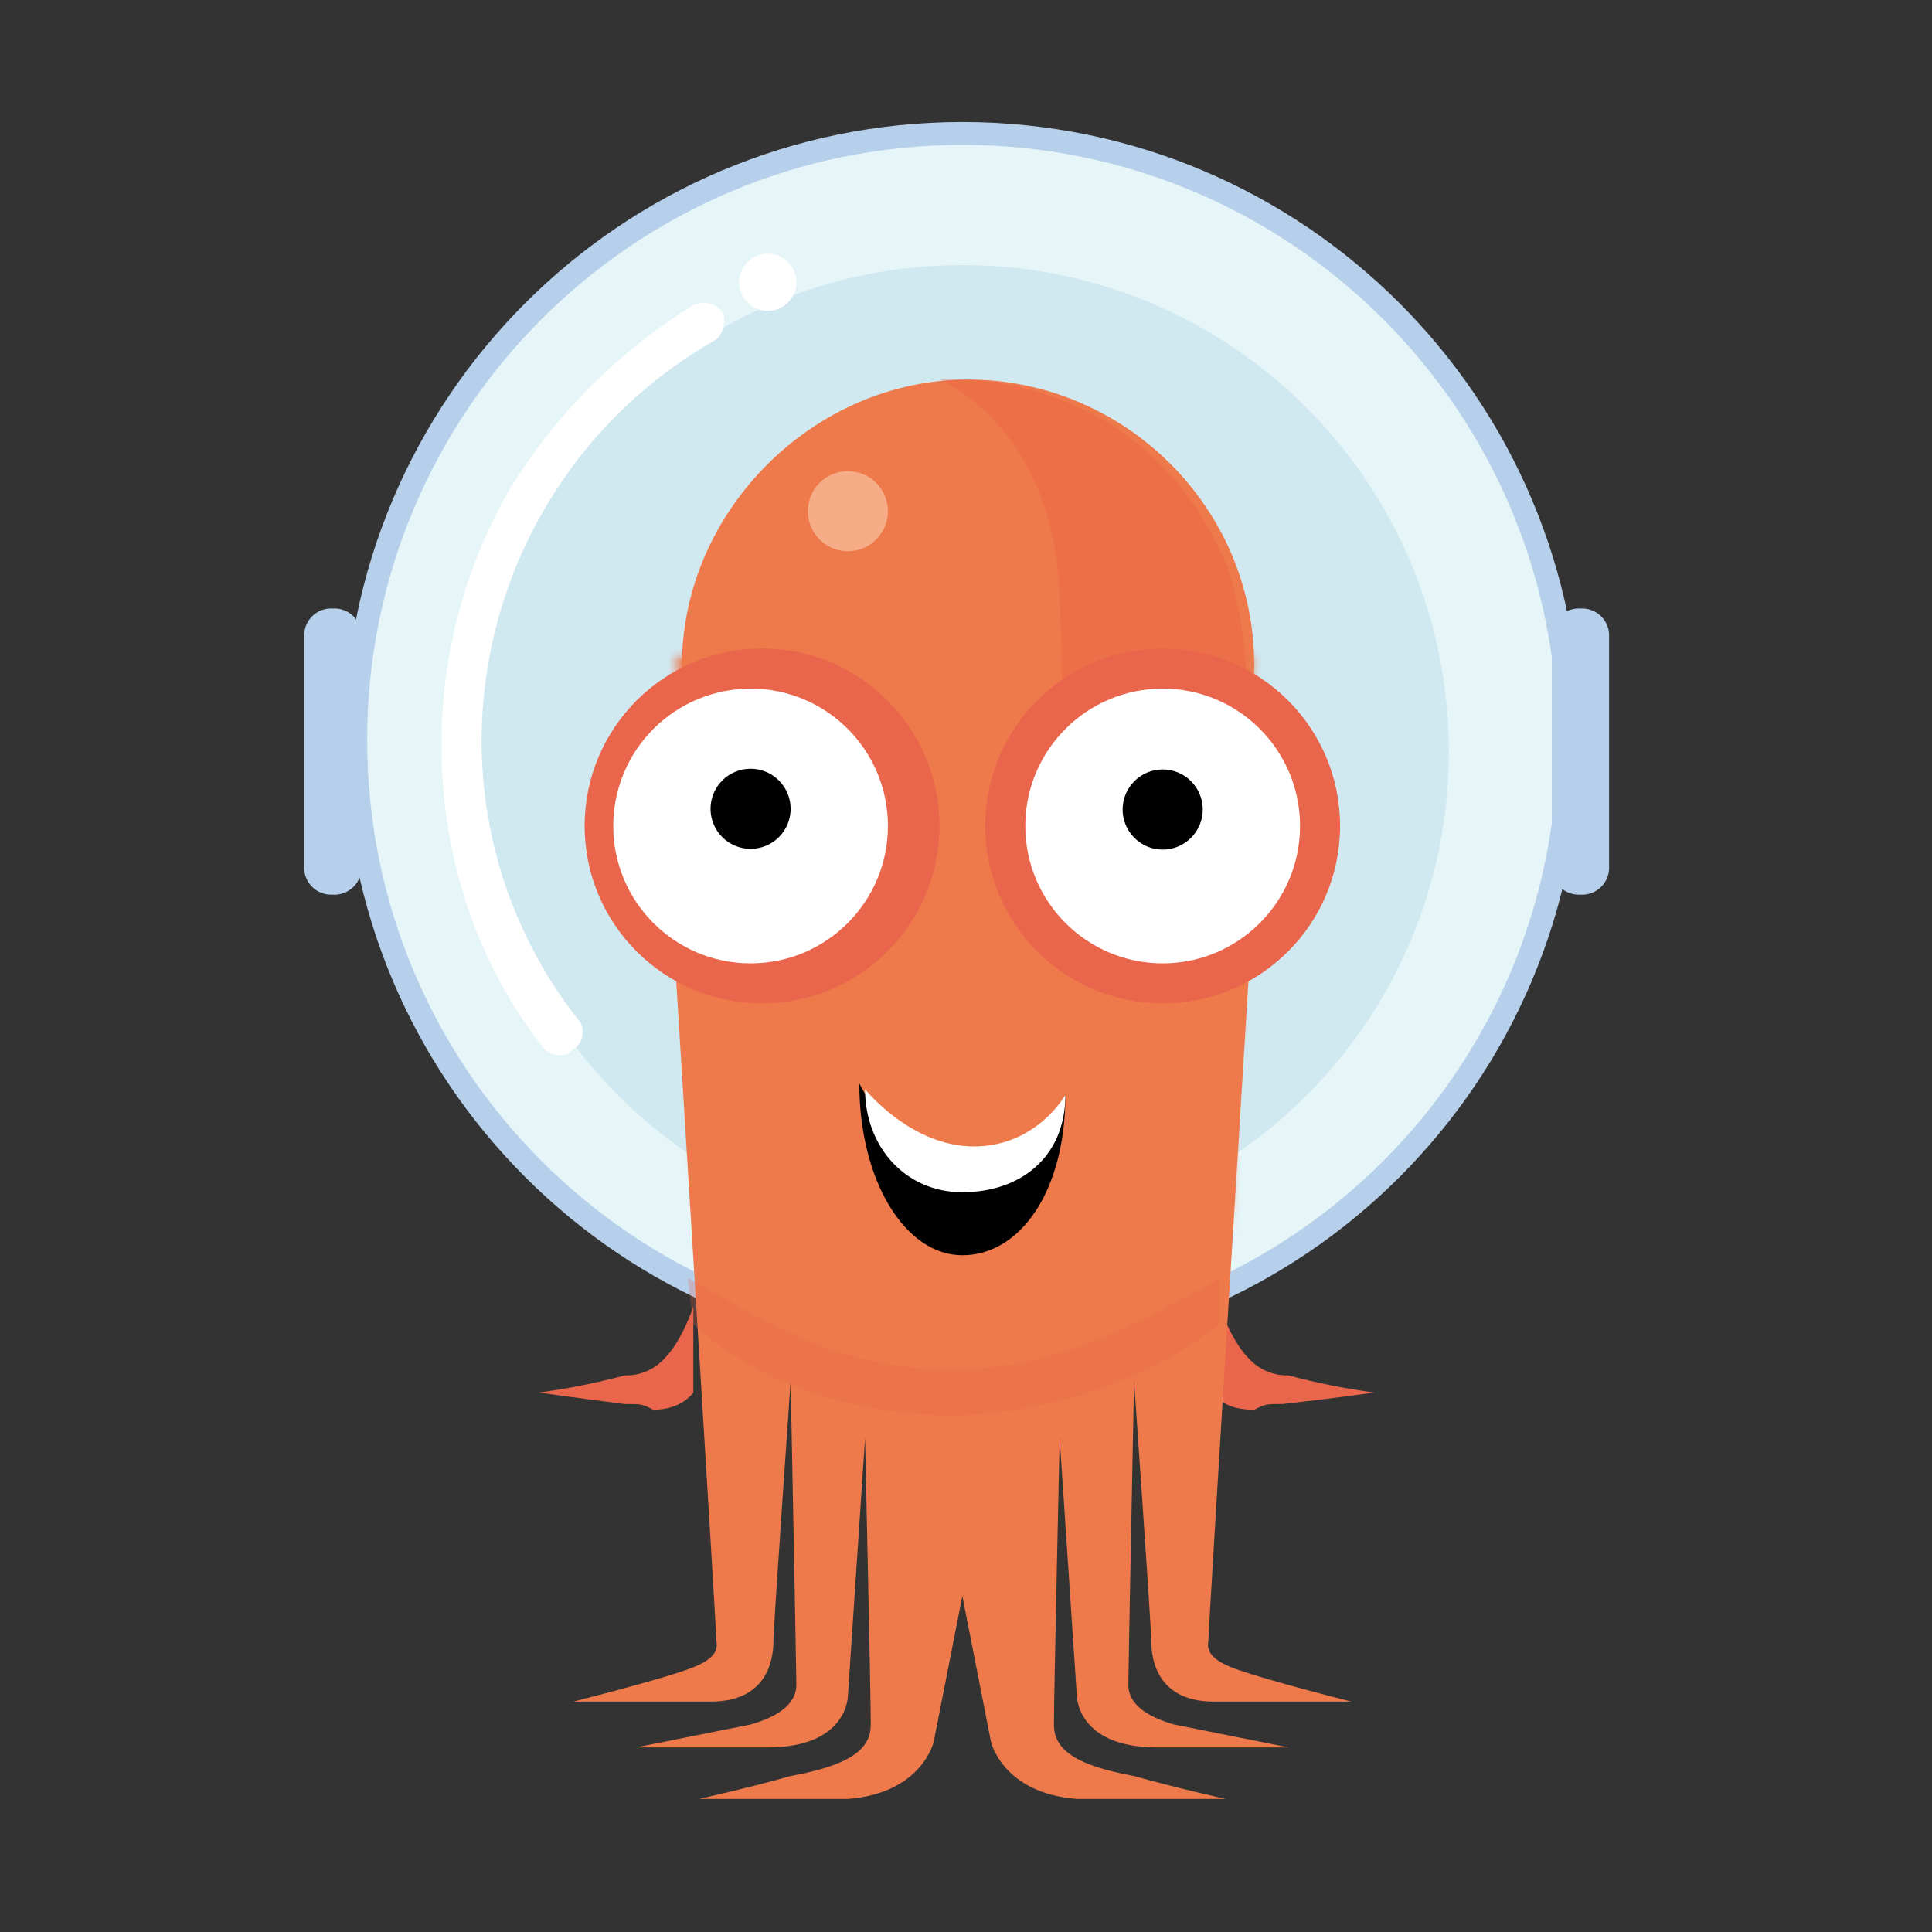 <svg width="250" height="250" viewBox="0 0 250 250" fill="none" xmlns="http://www.w3.org/2000/svg">
<rect x="0" y="0" width="250" height="250" fill="#333333" stroke="none"/>
<path d="M89.717 169.09C89.717 169.09 88.242 173.532 86.015 175.752C85.366 176.477 84.566 177.051 83.672 177.435C82.777 177.819 81.81 178.004 80.837 177.976C77.184 178.957 73.472 179.699 69.722 180.196C69.722 180.196 74.909 180.938 80.837 181.679C83.055 181.679 83.055 181.679 84.538 182.421C88.242 182.421 89.717 180.196 89.717 180.196V169.09ZM157.854 169.09C157.854 169.09 159.337 173.532 161.556 175.752C162.208 176.476 163.009 177.05 163.904 177.434C164.799 177.819 165.767 178.004 166.741 177.976C170.391 178.957 174.101 179.699 177.848 180.196C177.848 180.196 172.668 180.938 166.001 181.679C163.781 181.679 163.781 181.679 162.297 182.421C157.854 182.421 157.112 180.196 157.112 180.196L157.854 169.09Z" fill="#E9654B"/>
<path d="M204.512 95.768C204.512 139.941 168.701 175.752 124.528 175.752C80.353 175.752 44.544 139.941 44.544 95.768C44.544 51.6 80.353 15.791 124.528 15.791C168.701 15.791 204.512 51.6 204.512 95.768Z" fill="#B6CFEA"/>
<path d="M201.551 95.768C201.551 138.309 167.068 172.79 124.528 172.79C81.994 172.79 47.511 138.309 47.511 95.768C47.511 53.234 81.994 18.749 124.528 18.749C167.068 18.749 201.55 53.232 201.55 95.766L201.551 95.768Z" fill="#E6F5F8"/>
<path d="M187.477 97.252C187.477 132.019 159.297 160.201 124.528 160.201C89.764 160.201 61.578 132.019 61.578 97.251C61.578 62.489 89.766 34.302 124.528 34.302C159.297 34.302 187.477 62.492 187.477 97.252Z" fill="#D0E8F0"/>
<path d="M87.499 126.875C87.499 126.875 92.684 210.561 92.684 212.045C92.684 212.78 93.426 214.263 89.717 215.747C86.015 217.224 74.166 220.19 74.166 220.19H91.942C100.089 220.19 100.089 213.522 100.089 212.045C100.089 210.561 102.308 178.719 102.308 178.719C102.308 178.719 103.048 216.489 103.048 217.965C103.048 219.449 102.308 221.667 97.129 223.151C93.426 223.894 82.313 226.113 82.313 226.113H99.348C109.719 226.113 109.719 219.449 109.719 219.449L111.937 186.123C111.937 186.123 112.679 219.449 112.679 223.151C112.679 226.113 110.46 228.338 102.308 229.814C97.129 231.298 90.459 232.78 90.459 232.78H109.719C119.341 232.04 120.826 225.369 120.826 225.369L137.117 142.425L87.499 126.875Z" fill="#EE794B"/>
<path d="M161.556 126.875C161.556 126.875 156.377 210.561 156.377 212.045C156.377 212.78 155.635 214.263 159.338 215.747C163.039 217.225 174.887 220.19 174.887 220.19H157.112C148.965 220.19 148.965 213.522 148.965 212.045C148.965 210.561 146.748 178.719 146.748 178.719C146.748 178.719 146.005 216.489 146.005 217.965C146.005 219.449 146.748 221.667 151.932 223.151L166.741 226.113H149.709C139.343 226.113 139.343 219.449 139.343 219.449L137.119 186.123C137.119 186.123 136.376 219.449 136.376 223.151C136.376 226.113 138.603 228.338 146.749 229.814C151.934 231.298 158.596 232.78 158.596 232.78H139.343C129.713 232.04 128.228 225.369 128.228 225.369L111.939 142.427L161.556 126.875ZM162.297 86.144C162.297 106.881 145.263 123.173 125.268 123.173C105.275 123.173 88.24 106.139 88.24 86.144C88.24 66.151 105.275 49.116 125.268 49.116C145.263 49.116 162.297 65.409 162.297 86.144Z" fill="#EE794B"/>
<mask id="mask0_31_125" style="mask-type:luminance" maskUnits="userSpaceOnUse" x="86" y="84" width="77" height="90">
<path d="M86.172 84.43H162.828V173.281H86.172V84.43Z" fill="white"/>
</mask>
<g mask="url(#mask0_31_125)">
<mask id="mask1_31_125" style="mask-type:luminance" maskUnits="userSpaceOnUse" x="87" y="84" width="76" height="103">
<path d="M162.297 84.661L157.854 186.123H91.202L87.499 84.661" fill="white"/>
</mask>
<g mask="url(#mask1_31_125)">
<path d="M191.179 106.137C191.179 142.54 161.671 172.05 125.268 172.05C88.867 172.05 59.358 142.54 59.358 106.139C59.358 69.736 88.867 40.229 125.268 40.229C161.671 40.229 191.179 69.734 191.179 106.137Z" fill="#EE794B"/>
</g>
</g>
<mask id="mask2_31_125" style="mask-type:luminance" maskUnits="userSpaceOnUse" x="13" y="13" width="223" height="223">
<path d="M13 13H236V236H13V13Z" fill="black" fill-opacity="0.22"/>
</mask>
<g mask="url(#mask2_31_125)">
<mask id="mask3_31_125" style="mask-type:luminance" maskUnits="userSpaceOnUse" x="13" y="13" width="223" height="223">
<path d="M13 13H236V236H13V13Z" fill="white"/>
</mask>
<g mask="url(#mask3_31_125)">
<path d="M160.079 126.875C160.079 126.875 164.522 87.621 158.595 72.813C147.488 46.891 121.566 49.115 121.566 49.115C121.566 49.115 136.375 55.037 137.117 77.257C137.859 92.808 137.117 115.768 137.117 115.768L160.079 126.875Z" fill="#E34E3B"/>
</g>
</g>
<mask id="mask4_31_125" style="mask-type:luminance" maskUnits="userSpaceOnUse" x="13" y="13" width="223" height="223">
<path d="M13 13H236V236H13V13Z" fill="black" fill-opacity="0.502"/>
</mask>
<g mask="url(#mask4_31_125)">
<mask id="mask5_31_125" style="mask-type:luminance" maskUnits="userSpaceOnUse" x="13" y="13" width="223" height="223">
<path d="M13 13H236V236H13V13Z" fill="white"/>
</mask>
<g mask="url(#mask5_31_125)">
<path d="M114.897 66.151C114.897 66.831 114.762 67.505 114.502 68.133C114.241 68.762 113.859 69.333 113.378 69.814C112.896 70.294 112.325 70.676 111.696 70.936C111.068 71.196 110.394 71.33 109.713 71.329C109.033 71.329 108.359 71.195 107.731 70.934C107.102 70.673 106.531 70.291 106.05 69.81C105.569 69.329 105.188 68.757 104.928 68.128C104.668 67.5 104.534 66.826 104.535 66.145C104.535 64.771 105.082 63.454 106.054 62.483C107.026 61.511 108.344 60.966 109.719 60.967C111.093 60.968 112.41 61.514 113.381 62.486C114.353 63.458 114.898 64.776 114.897 66.151Z" fill="#FBDFC3"/>
</g>
</g>
<path d="M137.859 141.683C137.859 154.274 131.932 162.427 124.528 162.427C117.123 162.427 111.195 152.797 111.195 140.208C111.195 140.208 117.123 152.054 125.268 152.054C133.415 152.054 137.859 141.683 137.859 141.683Z" fill="#010101"/>
<path d="M137.859 141.683C137.859 149.837 131.932 154.274 124.528 154.274C117.123 154.274 111.937 148.352 111.937 140.948C111.937 140.948 117.864 148.352 126.01 148.352C134.157 148.352 137.859 141.683 137.859 141.683Z" fill="white"/>
<path d="M173.403 106.881C173.403 119.559 163.128 129.835 150.45 129.835C137.77 129.835 127.488 119.559 127.488 106.881C127.488 94.202 137.77 83.919 150.45 83.919C163.128 83.919 173.403 94.202 173.403 106.881ZM121.566 106.881C121.566 119.559 111.284 129.835 98.604 129.835C85.926 129.835 75.651 119.559 75.651 106.881C75.651 94.202 85.926 83.919 98.606 83.919C111.284 83.919 121.566 94.202 121.566 106.881Z" fill="#E9654B"/>
<path d="M168.225 106.881C168.225 116.695 160.264 124.657 150.45 124.657C140.636 124.657 132.673 116.695 132.673 106.881C132.673 97.061 140.634 89.106 150.45 89.106C160.262 89.106 168.225 97.061 168.225 106.881ZM114.897 106.881C114.897 116.695 106.942 124.657 97.129 124.657C87.308 124.657 79.353 116.695 79.353 106.881C79.353 104.547 79.812 102.235 80.705 100.078C81.598 97.921 82.908 95.962 84.558 94.311C86.209 92.66 88.169 91.351 90.326 90.458C92.483 89.565 94.794 89.105 97.129 89.106C106.942 89.106 114.897 97.061 114.897 106.881Z" fill="white"/>
<path d="M102.308 104.656C102.308 105.337 102.175 106.011 101.914 106.64C101.654 107.269 101.273 107.841 100.792 108.322C100.311 108.804 99.74 109.186 99.111 109.447C98.482 109.707 97.808 109.842 97.127 109.842C96.447 109.842 95.773 109.709 95.144 109.449C94.515 109.188 93.943 108.807 93.462 108.326C92.98 107.845 92.598 107.274 92.337 106.645C92.077 106.016 91.942 105.342 91.942 104.662C91.941 103.287 92.486 101.968 93.457 100.996C94.429 100.023 95.747 99.476 97.121 99.475C98.496 99.474 99.815 100.019 100.787 100.991C101.76 101.962 102.307 103.282 102.308 104.656ZM155.635 104.656C155.647 105.345 155.523 106.03 155.268 106.67C155.013 107.31 154.633 107.893 154.151 108.384C153.668 108.876 153.093 109.266 152.458 109.533C151.822 109.8 151.14 109.937 150.452 109.937C149.763 109.937 149.081 109.8 148.445 109.534C147.81 109.267 147.234 108.877 146.752 108.385C146.269 107.894 145.889 107.311 145.634 106.671C145.379 106.031 145.254 105.347 145.267 104.658C145.291 103.3 145.848 102.005 146.817 101.053C147.786 100.101 149.09 99.567 150.449 99.567C151.808 99.566 153.112 100.099 154.082 101.051C155.052 102.002 155.609 103.298 155.635 104.656Z" fill="#010101"/>
<path d="M43.066 115.768C42.572 115.799 42.077 115.724 41.614 115.549C41.151 115.373 40.731 115.102 40.381 114.752C40.031 114.402 39.759 113.981 39.584 113.518C39.408 113.055 39.334 112.56 39.364 112.066V82.444C39.333 81.949 39.408 81.454 39.583 80.99C39.757 80.527 40.029 80.106 40.378 79.755C40.729 79.406 41.15 79.134 41.613 78.96C42.077 78.785 42.572 78.71 43.066 78.741C43.56 78.711 44.056 78.786 44.519 78.961C44.982 79.136 45.402 79.408 45.752 79.758C46.102 80.108 46.374 80.528 46.549 80.991C46.724 81.454 46.799 81.949 46.769 82.444V112.068C46.83 113.061 46.455 114.042 45.748 114.751C45.398 115.101 44.978 115.372 44.516 115.548C44.053 115.724 43.559 115.799 43.065 115.77L43.066 115.768ZM204.511 115.768C204.017 115.798 203.523 115.722 203.06 115.546C202.598 115.37 202.178 115.098 201.828 114.747C201.479 114.398 201.207 113.978 201.031 113.516C200.856 113.054 200.78 112.559 200.809 112.066V82.444C200.78 81.949 200.855 81.453 201.031 80.99C201.207 80.526 201.48 80.106 201.83 79.755C202.18 79.406 202.599 79.135 203.062 78.96C203.524 78.785 204.018 78.71 204.511 78.741C205.005 78.71 205.499 78.785 205.961 78.96C206.423 79.135 206.843 79.406 207.193 79.755C207.907 80.464 208.273 81.445 208.214 82.444V112.068C208.244 112.562 208.169 113.057 207.993 113.519C207.817 113.982 207.544 114.402 207.193 114.751C206.843 115.101 206.423 115.373 205.961 115.549C205.498 115.724 205.004 115.8 204.51 115.77L204.511 115.768Z" fill="#B6CFEA"/>
<path d="M103.05 36.526C103.05 37.508 102.66 38.45 101.965 39.144C101.271 39.839 100.33 40.229 99.348 40.229C98.366 40.229 97.424 39.839 96.73 39.144C96.035 38.45 95.645 37.508 95.645 36.526C95.645 35.545 96.035 34.603 96.73 33.909C97.424 33.214 98.366 32.824 99.348 32.824C100.33 32.824 101.271 33.214 101.965 33.909C102.66 34.603 103.05 35.545 103.05 36.526ZM72.69 136.504C72.288 136.555 71.878 136.514 71.493 136.386C71.108 136.258 70.756 136.045 70.464 135.763C61.577 124.657 57.133 110.583 57.133 96.51C57.093 84.81 60.16 73.309 66.021 63.182C71.963 53.543 80.078 45.429 89.717 39.488C90.336 39.211 91.025 39.133 91.691 39.266C92.356 39.398 92.963 39.735 93.428 40.229C93.703 40.847 93.778 41.535 93.645 42.198C93.512 42.861 93.176 43.467 92.684 43.931C83.497 49.121 75.848 56.652 70.514 65.757C65.18 74.861 62.352 85.216 62.318 95.768C62.297 108.94 66.734 121.732 74.908 132.061C75.65 132.803 75.65 135.023 74.166 135.763C73.426 136.505 73.426 136.504 72.69 136.504Z" fill="white"/>
<mask id="mask6_31_125" style="mask-type:luminance" maskUnits="userSpaceOnUse" x="13" y="13" width="223" height="223">
<path d="M13 13H236V236H13V13Z" fill="black" fill-opacity="0.251"/>
</mask>
<g mask="url(#mask6_31_125)">
<mask id="mask7_31_125" style="mask-type:luminance" maskUnits="userSpaceOnUse" x="13" y="13" width="223" height="223">
<path d="M13 13H236V236H13V13Z" fill="white"/>
</mask>
<g mask="url(#mask7_31_125)">
<path d="M157.854 171.307V165.389C147.488 171.309 136.375 177.236 123.05 177.236C108.235 177.236 98.606 170.574 88.982 165.389L89.717 171.309C89.717 171.309 100.832 183.165 123.786 183.165C145.263 182.423 157.854 171.307 157.854 171.307Z" fill="#E9654B"/>
</g>
</g>
</svg>
